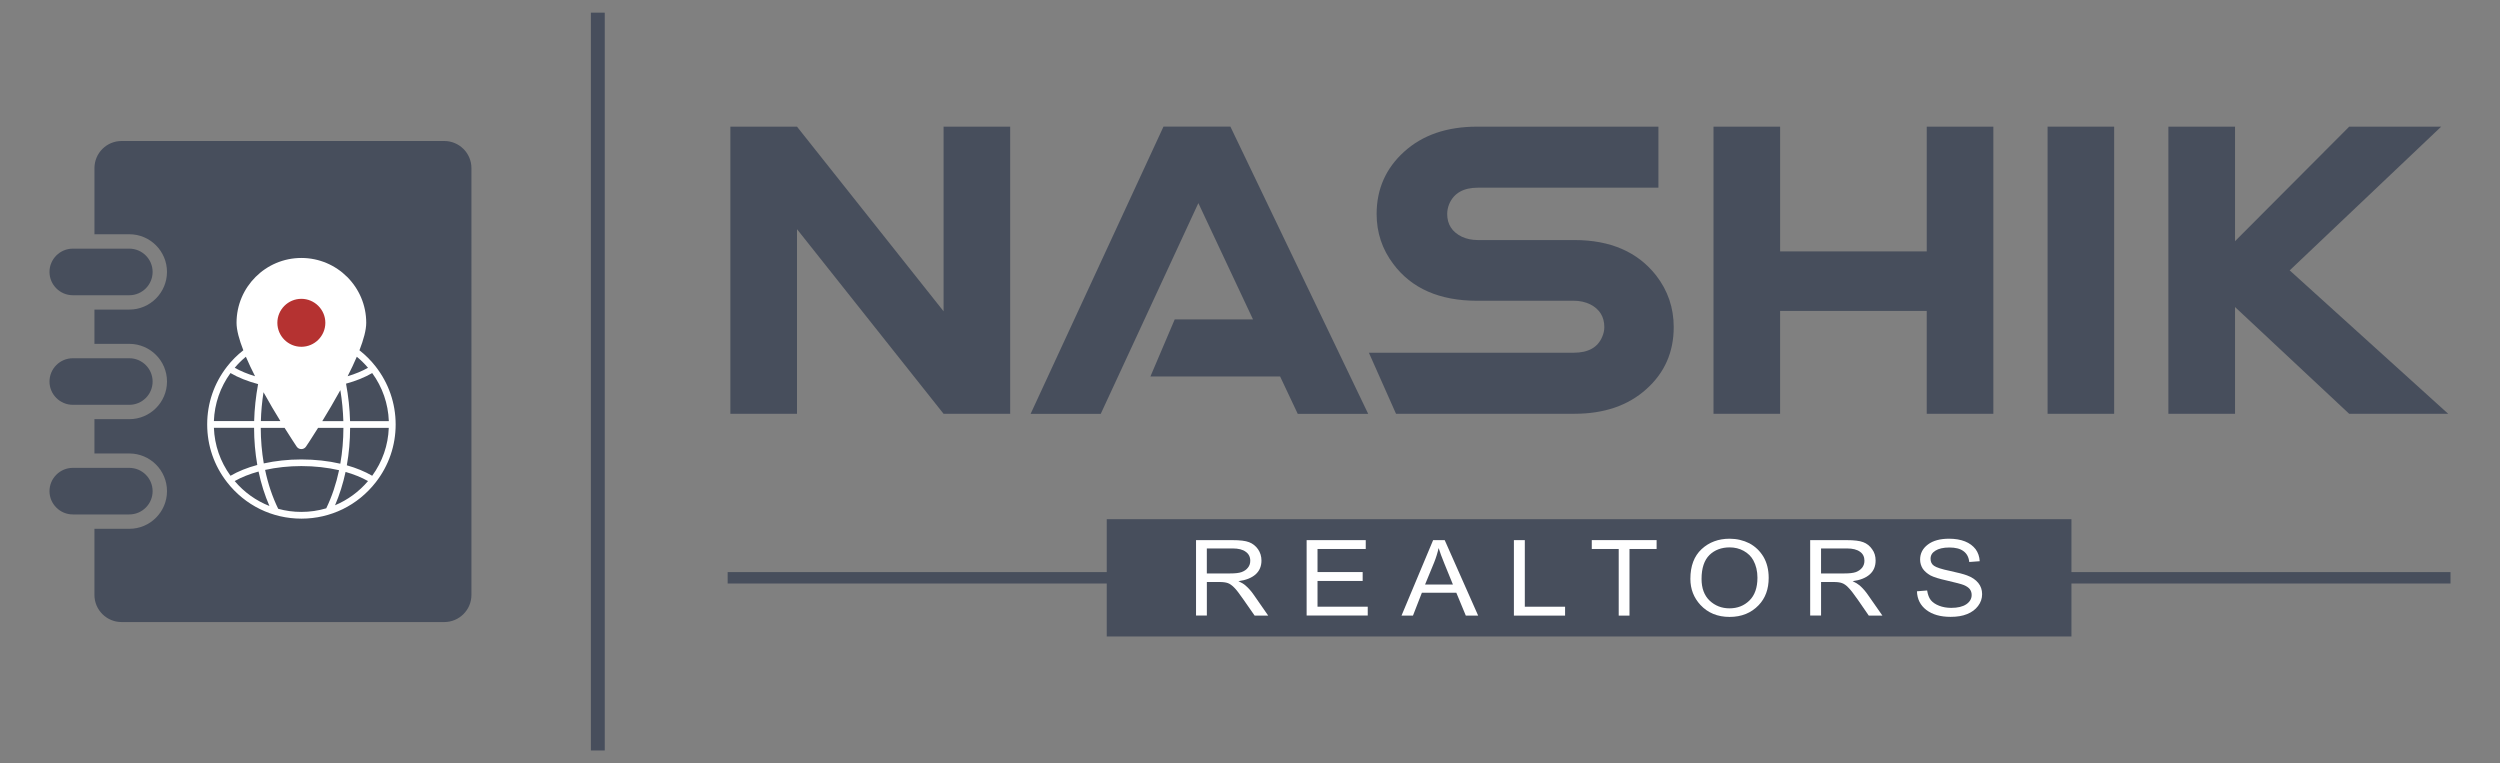 <?xml version="1.0" encoding="utf-8"?>
<!-- Generator: Adobe Illustrator 16.0.0, SVG Export Plug-In . SVG Version: 6.00 Build 0)  -->
<!DOCTYPE svg PUBLIC "-//W3C//DTD SVG 1.1//EN" "http://www.w3.org/Graphics/SVG/1.1/DTD/svg11.dtd">
<svg version="1.1" id="Layer_1" xmlns="http://www.w3.org/2000/svg" xmlns:xlink="http://www.w3.org/1999/xlink" x="0px" y="0px"
	 width="112.75px" height="34.417px" viewBox="0 0 112.75 34.417" enable-background="new 0 0 112.75 34.417" xml:space="preserve">
<rect x="0" y="0" width="112.75" height="34.417" fill="#808080" stroke="none"/>
<path display="none" fill="#454D5C" d="M16.995,35.412c-0.63-0.361-1.267-0.73-1.897-1.103c-0.261-0.147-0.492-0.293-0.694-0.437
	L9.689,31.1c-0.022,3.188,0.289,3.896,2.822,5.375c3.079,1.803,6.184,3.53,9.268,5.353c0.209,0.123,0.407,0.235,0.593,0.342
	c2.592,1.459,3.324,1.264,6.43-0.603c1.775-1.063,3.619-2.082,5.431-3.104c1.314-0.738,2.617-1.486,3.875-2.269
	c2.084-1.286,2.368-2.104,2.346-5.024c0-0.015,0-0.023,0-0.041l-5.403,3.188c-0.073,0.05-0.155,0.093-0.23,0.136
	c-0.464,0.282-0.94,0.563-1.421,0.84l-2.138,1.262c0.011-0.021,0.027-0.049,0.037-0.076c-1.095,0.621-2.195,1.234-3.265,1.877
	c-2.64,1.588-3.115,1.658-5.573,0.209C20.64,37.492,18.818,36.455,16.995,35.412L16.995,35.412z M38.106,29.871
	c1.983-1.232,2.335-2.027,2.346-4.629c0-0.134,0-0.267,0-0.4c0-0.016,0-0.031,0.006-0.049l-3.175,1.871l-1.86,1.104
	c-0.198,0.121-0.401,0.238-0.598,0.361c-0.631,0.379-1.278,0.754-1.925,1.123l-1.25,0.733c0-0.01,0-0.021,0-0.03
	c-1.213,0.68-2.431,1.364-3.619,2.076c-2.64,1.579-3.115,1.649-5.573,0.2c-4.245-2.502-8.482-5.004-12.727-7.504
	c0.006,0.588,0.006,1.176,0.006,1.767c0.16,1.799,0.773,2.489,2.773,3.657c0.117,0.063,0.229,0.136,0.347,0.207
	c2.965,1.724,5.953,3.394,8.92,5.146c3.095,1.815,3.692,1.729,7.022-0.262c0.935-0.563,1.892-1.109,2.849-1.652
	c1.059-0.6,2.117-1.188,3.165-1.781c0.834-0.473,1.662-0.951,2.475-1.438C37.561,30.201,37.833,30.037,38.106,29.871L38.106,29.871z
	 M37.283,15.253c-3.132-1.801-6.264-3.635-9.39-5.42c-2.748-1.564-3.426-1.346-6.751,0.659c-2.569,1.544-5.108,2.992-7.722,4.451
	l-0.033,0.016l-0.123,0.069c-0.128,0.074-0.257,0.145-0.38,0.215v0.005l-0.026,0.015v-0.005c-0.149,0.084-0.292,0.17-0.433,0.251
	H12.42l-0.005,0.005l0,0c-1.133,0.667-1.807,1.182-2.202,1.859c-0.567,0.968-0.609,2.688-0.257,3.765
	c0.262,0.801,0.764,1.346,1.705,1.971c0.251,0.164,0.535,0.348,0.85,0.523c0.117,0.068,0.229,0.139,0.347,0.201l0,0l0.026,0.02
	c2.957,1.729,5.938,3.391,8.895,5.133c3.095,1.816,3.692,1.732,7.022-0.262c0.935-0.561,1.897-1.111,2.859-1.658
	c1.053-0.596,2.116-1.184,3.165-1.777c0-0.389,0-0.771-0.006-1.147c-0.004-1.022-0.064-1.771-0.255-2.367
	c-0.342-1.063-1.118-1.673-2.753-2.625L25.899,15.7c-0.47-0.273-0.443-0.257-1.176,0.203l-0.667,0.422
	c-0.744,0.471-0.669,1.588,0.01,1.993c1.732,1.006,3.463,2.016,5.195,3.01c1.363,0.787,1.966,1.282,2.223,2.202
	c-1.16,0.652-2.324,1.304-3.453,1.984c-2.64,1.582-3.115,1.646-5.573,0.196c-2.448-1.438-4.918-2.813-7.361-4.248
	c-0.561-0.323-0.989-0.606-1.309-0.898c-0.68-0.621-0.893-1.025-0.284-1.754c0.418-0.501,1.1-0.923,2.191-1.538
	c2.117-1.181,4.173-2.352,6.254-3.603c0.063-0.037,0.127-0.075,0.192-0.112c2.475-1.486,3.041-1.619,5.173-0.406
	c2.523,1.438,5.057,2.924,7.579,4.377c2.993,1.722,2.454,3.201,2.603,6.193c0.277-0.166,0.336-0.209,0.609-0.375
	c1.758-1.091,2.234-1.839,2.33-3.812c-0.106-2.192-0.684-2.871-2.993-4.197c-0.053-0.032-0.106-0.063-0.154-0.09L37.283,15.253z"/>
<g>
	<g>
		<g>
			<path fill="#474E5C" d="M42.556,5.712h3.003v12.951h-3.003l-6.611-8.327v8.327H32.94V5.712h3.004l6.611,8.327V5.712z"/>
			<path fill="#474E5C" d="M51.884,16.979l1.096-2.575h3.53L54.046,9.16l-4.402,9.504h-3.163l5.992-12.953h3.018l6.214,12.953
				h-3.177l-0.795-1.685H51.884L51.884,16.979z"/>
			<path fill="#474E5C" d="M66.617,13.564c-1.695,0-2.957-0.554-3.782-1.662c-0.499-0.661-0.749-1.411-0.749-2.249
				c0-1.129,0.416-2.067,1.248-2.817c0.831-0.75,1.925-1.124,3.283-1.124h8.178v2.753h-8.148c-0.642,0-1.075,0.243-1.286,0.733
				c-0.063,0.153-0.092,0.303-0.092,0.455c0,0.468,0.221,0.81,0.666,1.026c0.213,0.097,0.451,0.147,0.712,0.147h4.357
				c1.619,0,2.852,0.532,3.688,1.597c0.529,0.683,0.793,1.46,0.793,2.33c0,1.129-0.412,2.063-1.238,2.8
				c-0.826,0.74-1.904,1.108-3.242,1.108h-8.045l-1.223-2.753h9.235c0.656,0,1.088-0.238,1.287-0.717
				c0.063-0.142,0.096-0.288,0.096-0.438c0-0.468-0.213-0.811-0.635-1.027c-0.227-0.109-0.473-0.163-0.748-0.163H66.617
				L66.617,13.564z"/>
			<path fill="#474E5C" d="M77.279,5.712h3.004v5.625h6.613V5.712H89.9v12.951h-3.004v-4.641h-6.613v4.641h-3.004V5.712z"/>
			<path fill="#474E5C" d="M92.346,5.712h3.002v12.951h-3.002V5.712z"/>
			<path fill="#474E5C" d="M105.949,5.712h4.148l-6.832,6.482l7.148,6.468h-4.465l-5.148-4.815v4.815h-3.006V5.712h3.006v5.165
				L105.949,5.712z"/>
		</g>
		<g>
			<rect x="32.817" y="25.801" fill="#474E5C" width="77.701" height="0.515"/>
			<rect x="49.914" y="23.415" fill="#474E5C" width="43.508" height="5.29"/>
			<g>
				<path fill="#FFFFFF" d="M53.941,27.764V24.36h1.638c0.341,0,0.593,0.029,0.756,0.093c0.159,0.061,0.296,0.167,0.401,0.316
					c0.102,0.147,0.156,0.317,0.156,0.513c0,0.257-0.089,0.466-0.267,0.625c-0.18,0.158-0.433,0.258-0.772,0.304
					c0.137,0.063,0.242,0.126,0.313,0.189c0.148,0.127,0.275,0.274,0.384,0.434l0.645,0.928h-0.612l-0.495-0.711
					c-0.189-0.274-0.333-0.463-0.431-0.557c-0.097-0.098-0.19-0.164-0.28-0.196c-0.093-0.034-0.22-0.05-0.382-0.05h-0.566v1.512
					h-0.486V27.764z M54.429,25.862h1.049c0.231,0,0.404-0.019,0.521-0.062c0.12-0.045,0.214-0.108,0.283-0.199
					c0.071-0.086,0.105-0.19,0.105-0.312c0-0.172-0.069-0.31-0.204-0.403c-0.131-0.101-0.33-0.151-0.588-0.151h-1.167V25.862
					L54.429,25.862z"/>
				<path fill="#FFFFFF" d="M58.929,27.764V24.36h2.666v0.399h-2.175V25.8h2.036v0.401h-2.036v1.161h2.265v0.398h-2.755V27.764z"/>
				<path fill="#FFFFFF" d="M63.208,27.764l1.426-3.404h0.522l1.509,3.404h-0.557l-0.428-1.032h-1.553l-0.402,1.032H63.208z
					 M64.271,26.361h1.255l-0.383-0.939c-0.119-0.292-0.205-0.523-0.261-0.706c-0.048,0.217-0.115,0.433-0.2,0.646L64.271,26.361z"
					/>
				<path fill="#FFFFFF" d="M68.277,27.764V24.36h0.492v3.003h1.816v0.401H68.277z"/>
				<path fill="#FFFFFF" d="M73.004,27.764v-3.005h-1.215v-0.4h2.924v0.4H73.49v3.005H73.004L73.004,27.764z"/>
				<path fill="#FFFFFF" d="M76.236,26.107c0-0.582,0.17-1.028,0.506-1.341c0.338-0.313,0.762-0.47,1.262-0.47
					c0.326,0,0.623,0.072,0.891,0.206c0.268,0.144,0.48,0.347,0.639,0.612c0.154,0.264,0.234,0.582,0.234,0.946
					c0,0.509-0.15,0.919-0.453,1.234c-0.334,0.35-0.771,0.529-1.311,0.529c-0.545,0-0.982-0.184-1.314-0.54
					C76.389,26.957,76.236,26.566,76.236,26.107z M76.74,26.11c0,0.418,0.121,0.746,0.365,0.979c0.246,0.23,0.543,0.347,0.895,0.347
					c0.357,0,0.656-0.116,0.898-0.352c0.24-0.234,0.363-0.576,0.363-1.032c0-0.294-0.063-0.556-0.186-0.782
					c-0.096-0.177-0.24-0.317-0.434-0.426c-0.193-0.107-0.406-0.157-0.633-0.157c-0.369,0-0.676,0.115-0.912,0.344
					C76.861,25.265,76.74,25.625,76.74,26.11z"/>
				<path fill="#FFFFFF" d="M81.639,27.764V24.36h1.641c0.34,0,0.592,0.029,0.754,0.093c0.162,0.061,0.295,0.167,0.398,0.316
					c0.109,0.147,0.158,0.317,0.158,0.513c0,0.257-0.086,0.466-0.266,0.625c-0.176,0.158-0.436,0.258-0.77,0.304
					c0.135,0.063,0.238,0.126,0.313,0.189c0.145,0.127,0.273,0.274,0.381,0.434l0.648,0.928h-0.615l-0.49-0.711
					c-0.191-0.274-0.338-0.463-0.436-0.557c-0.09-0.098-0.189-0.164-0.279-0.196c-0.09-0.034-0.217-0.05-0.383-0.05h-0.563v1.512
					h-0.492V27.764L81.639,27.764z M82.129,25.862h1.051c0.23,0,0.402-0.019,0.523-0.062c0.115-0.045,0.207-0.108,0.281-0.199
					c0.066-0.086,0.102-0.19,0.102-0.312c0-0.172-0.064-0.31-0.197-0.403c-0.137-0.101-0.33-0.151-0.592-0.151h-1.168V25.862
					L82.129,25.862L82.129,25.862z"/>
				<path fill="#FFFFFF" d="M86.455,26.667l0.459-0.037c0.029,0.184,0.082,0.33,0.168,0.439c0.088,0.104,0.211,0.187,0.373,0.25
					c0.162,0.063,0.344,0.096,0.549,0.096c0.289,0,0.516-0.055,0.674-0.161c0.16-0.11,0.244-0.248,0.244-0.42
					c0-0.101-0.027-0.187-0.084-0.264c-0.059-0.074-0.152-0.134-0.266-0.183c-0.117-0.048-0.373-0.111-0.766-0.204
					c-0.344-0.076-0.592-0.153-0.742-0.231c-0.148-0.085-0.264-0.184-0.346-0.301c-0.078-0.123-0.121-0.262-0.121-0.416
					c0-0.273,0.117-0.503,0.354-0.679c0.232-0.176,0.555-0.26,0.951-0.26c0.273,0,0.514,0.04,0.719,0.121
					c0.207,0.082,0.363,0.202,0.48,0.353c0.109,0.151,0.174,0.333,0.184,0.541l-0.471,0.035c-0.023-0.221-0.115-0.388-0.266-0.493
					c-0.146-0.109-0.359-0.161-0.633-0.161s-0.482,0.051-0.629,0.144c-0.15,0.094-0.217,0.211-0.217,0.363
					c0,0.137,0.047,0.246,0.156,0.319c0.107,0.074,0.346,0.154,0.719,0.23c0.363,0.079,0.619,0.145,0.766,0.201
					c0.227,0.082,0.396,0.2,0.51,0.341c0.117,0.143,0.174,0.313,0.174,0.506c0,0.192-0.059,0.373-0.184,0.535
					c-0.119,0.158-0.281,0.28-0.492,0.364c-0.207,0.086-0.455,0.125-0.746,0.125c-0.457,0-0.82-0.103-1.094-0.312
					C86.609,27.303,86.465,27.02,86.455,26.667z"/>
			</g>
		</g>
	</g>
	<g>
		<path fill="#474E5C" d="M5.833,13.315H3.282c-0.577,0-1.05-0.474-1.05-1.052l0,0c0-0.576,0.473-1.049,1.05-1.049h2.551
			c0.578,0,1.05,0.473,1.05,1.049l0,0C6.884,12.842,6.412,13.315,5.833,13.315z"/>
		<path fill="#474E5C" d="M5.833,18.257H3.282c-0.577,0-1.05-0.472-1.05-1.049l0,0c0-0.579,0.473-1.051,1.05-1.051h2.551
			c0.578,0,1.05,0.473,1.05,1.051l0,0C6.884,17.786,6.412,18.257,5.833,18.257z"/>
		<path fill="#474E5C" d="M20.036,6.359H5.484c-0.676,0-1.224,0.548-1.224,1.223v2.983h1.574c0.936,0,1.697,0.762,1.697,1.697
			c0,0.937-0.761,1.7-1.697,1.7H4.259v1.546h1.575c0.937,0,1.698,0.761,1.698,1.699c0,0.936-0.761,1.697-1.698,1.697H4.259v1.548
			h1.575c0.937,0,1.698,0.761,1.698,1.698c0,0.936-0.761,1.699-1.698,1.699H4.259v2.982c0,0.675,0.548,1.224,1.225,1.224h14.552
			c0.676,0,1.226-0.549,1.226-1.224V7.583C21.262,6.908,20.712,6.359,20.036,6.359z"/>
		<path fill="#474E5C" d="M5.833,23.201H3.282c-0.577,0-1.05-0.475-1.05-1.049l0,0c0-0.578,0.473-1.051,1.05-1.051h2.551
			c0.578,0,1.05,0.473,1.05,1.051l0,0C6.884,22.728,6.412,23.201,5.833,23.201z"/>
		<circle fill="#B53231" cx="13.663" cy="14.631" r="1.317"/>
		<path fill="#FFFFFF" d="M16.944,16.532L16.944,16.532c-0.214-0.275-0.461-0.522-0.733-0.734c0.187-0.482,0.306-0.913,0.306-1.241
			c0-1.612-1.313-2.923-2.925-2.923c-1.612,0-2.924,1.312-2.924,2.923c0,0.328,0.118,0.759,0.306,1.241
			c-0.274,0.213-0.521,0.459-0.734,0.734l0,0c-0.586,0.752-0.896,1.655-0.896,2.608c0,0.955,0.31,1.857,0.896,2.609
			c0.813,1.043,2.034,1.642,3.354,1.642c1.32,0,2.542-0.599,3.354-1.642c0.586-0.752,0.896-1.654,0.896-2.609
			C17.842,18.187,17.53,17.285,16.944,16.532z M16.092,16.089c0.183,0.15,0.351,0.316,0.505,0.498
			c-0.265,0.149-0.575,0.278-0.919,0.381C15.831,16.67,15.97,16.375,16.092,16.089z M16.786,16.825
			c0.463,0.637,0.721,1.382,0.75,2.168h-1.748c-0.015-0.557-0.076-1.123-0.182-1.69C16.052,17.182,16.453,17.019,16.786,16.825z
			 M15.485,18.994h-0.951c0.252-0.409,0.538-0.896,0.816-1.399C15.427,18.064,15.471,18.532,15.485,18.994z M13.591,13.477
			c0.596,0,1.082,0.487,1.082,1.081c0,0.597-0.485,1.082-1.082,1.082c-0.597,0-1.082-0.485-1.082-1.082
			C12.509,13.963,12.994,13.477,13.591,13.477z M11.884,17.689c0.259,0.47,0.526,0.919,0.761,1.301h-0.88
			C11.776,18.56,11.817,18.125,11.884,17.689z M12.832,19.292c0.3,0.479,0.519,0.807,0.549,0.852c0.048,0.07,0.125,0.11,0.208,0.11
			c0.084,0,0.163-0.04,0.21-0.11c0.031-0.045,0.249-0.369,0.546-0.847h1.143c-0.002,0.554-0.048,1.095-0.14,1.616
			c-0.543-0.126-1.14-0.192-1.758-0.192c-0.594,0-1.167,0.063-1.694,0.179c-0.088-0.519-0.135-1.056-0.136-1.604h1.07V19.292z
			 M11.089,16.089c0.123,0.286,0.262,0.583,0.414,0.879c-0.344-0.104-0.654-0.233-0.917-0.381
			C10.737,16.405,10.907,16.238,11.089,16.089z M10.395,16.825c0.349,0.204,0.773,0.372,1.245,0.498
			c-0.103,0.559-0.163,1.117-0.178,1.667H9.646C9.676,18.205,9.933,17.461,10.395,16.825z M10.396,21.457
			c-0.462-0.636-0.72-1.378-0.749-2.164h1.812c0.001,0.573,0.05,1.136,0.145,1.677C11.151,21.091,10.741,21.256,10.396,21.457z
			 M10.584,21.696c0.31-0.176,0.676-0.32,1.077-0.43c0.115,0.549,0.28,1.069,0.491,1.555C11.552,22.585,11.013,22.203,10.584,21.696
			z M13.591,23.087c-0.358,0-0.708-0.047-1.044-0.14c-0.262-0.536-0.46-1.128-0.591-1.754c0.504-0.111,1.06-0.173,1.635-0.173
			c0.6,0,1.178,0.066,1.701,0.186c-0.13,0.615-0.323,1.19-0.578,1.719C14.354,23.032,13.977,23.087,13.591,23.087z M15.11,22.788
			c0.203-0.472,0.361-0.976,0.475-1.504c0.377,0.108,0.72,0.247,1.013,0.412C16.188,22.179,15.678,22.548,15.11,22.788z
			 M16.786,21.457c-0.33-0.192-0.715-0.351-1.144-0.472c0.098-0.544,0.146-1.109,0.148-1.688h1.744
			C17.505,20.082,17.247,20.821,16.786,21.457z"/>
	</g>
	<rect x="26.649" y="0.571" fill="#474E5C" width="0.625" height="33.275"/>
</g>
</svg>

